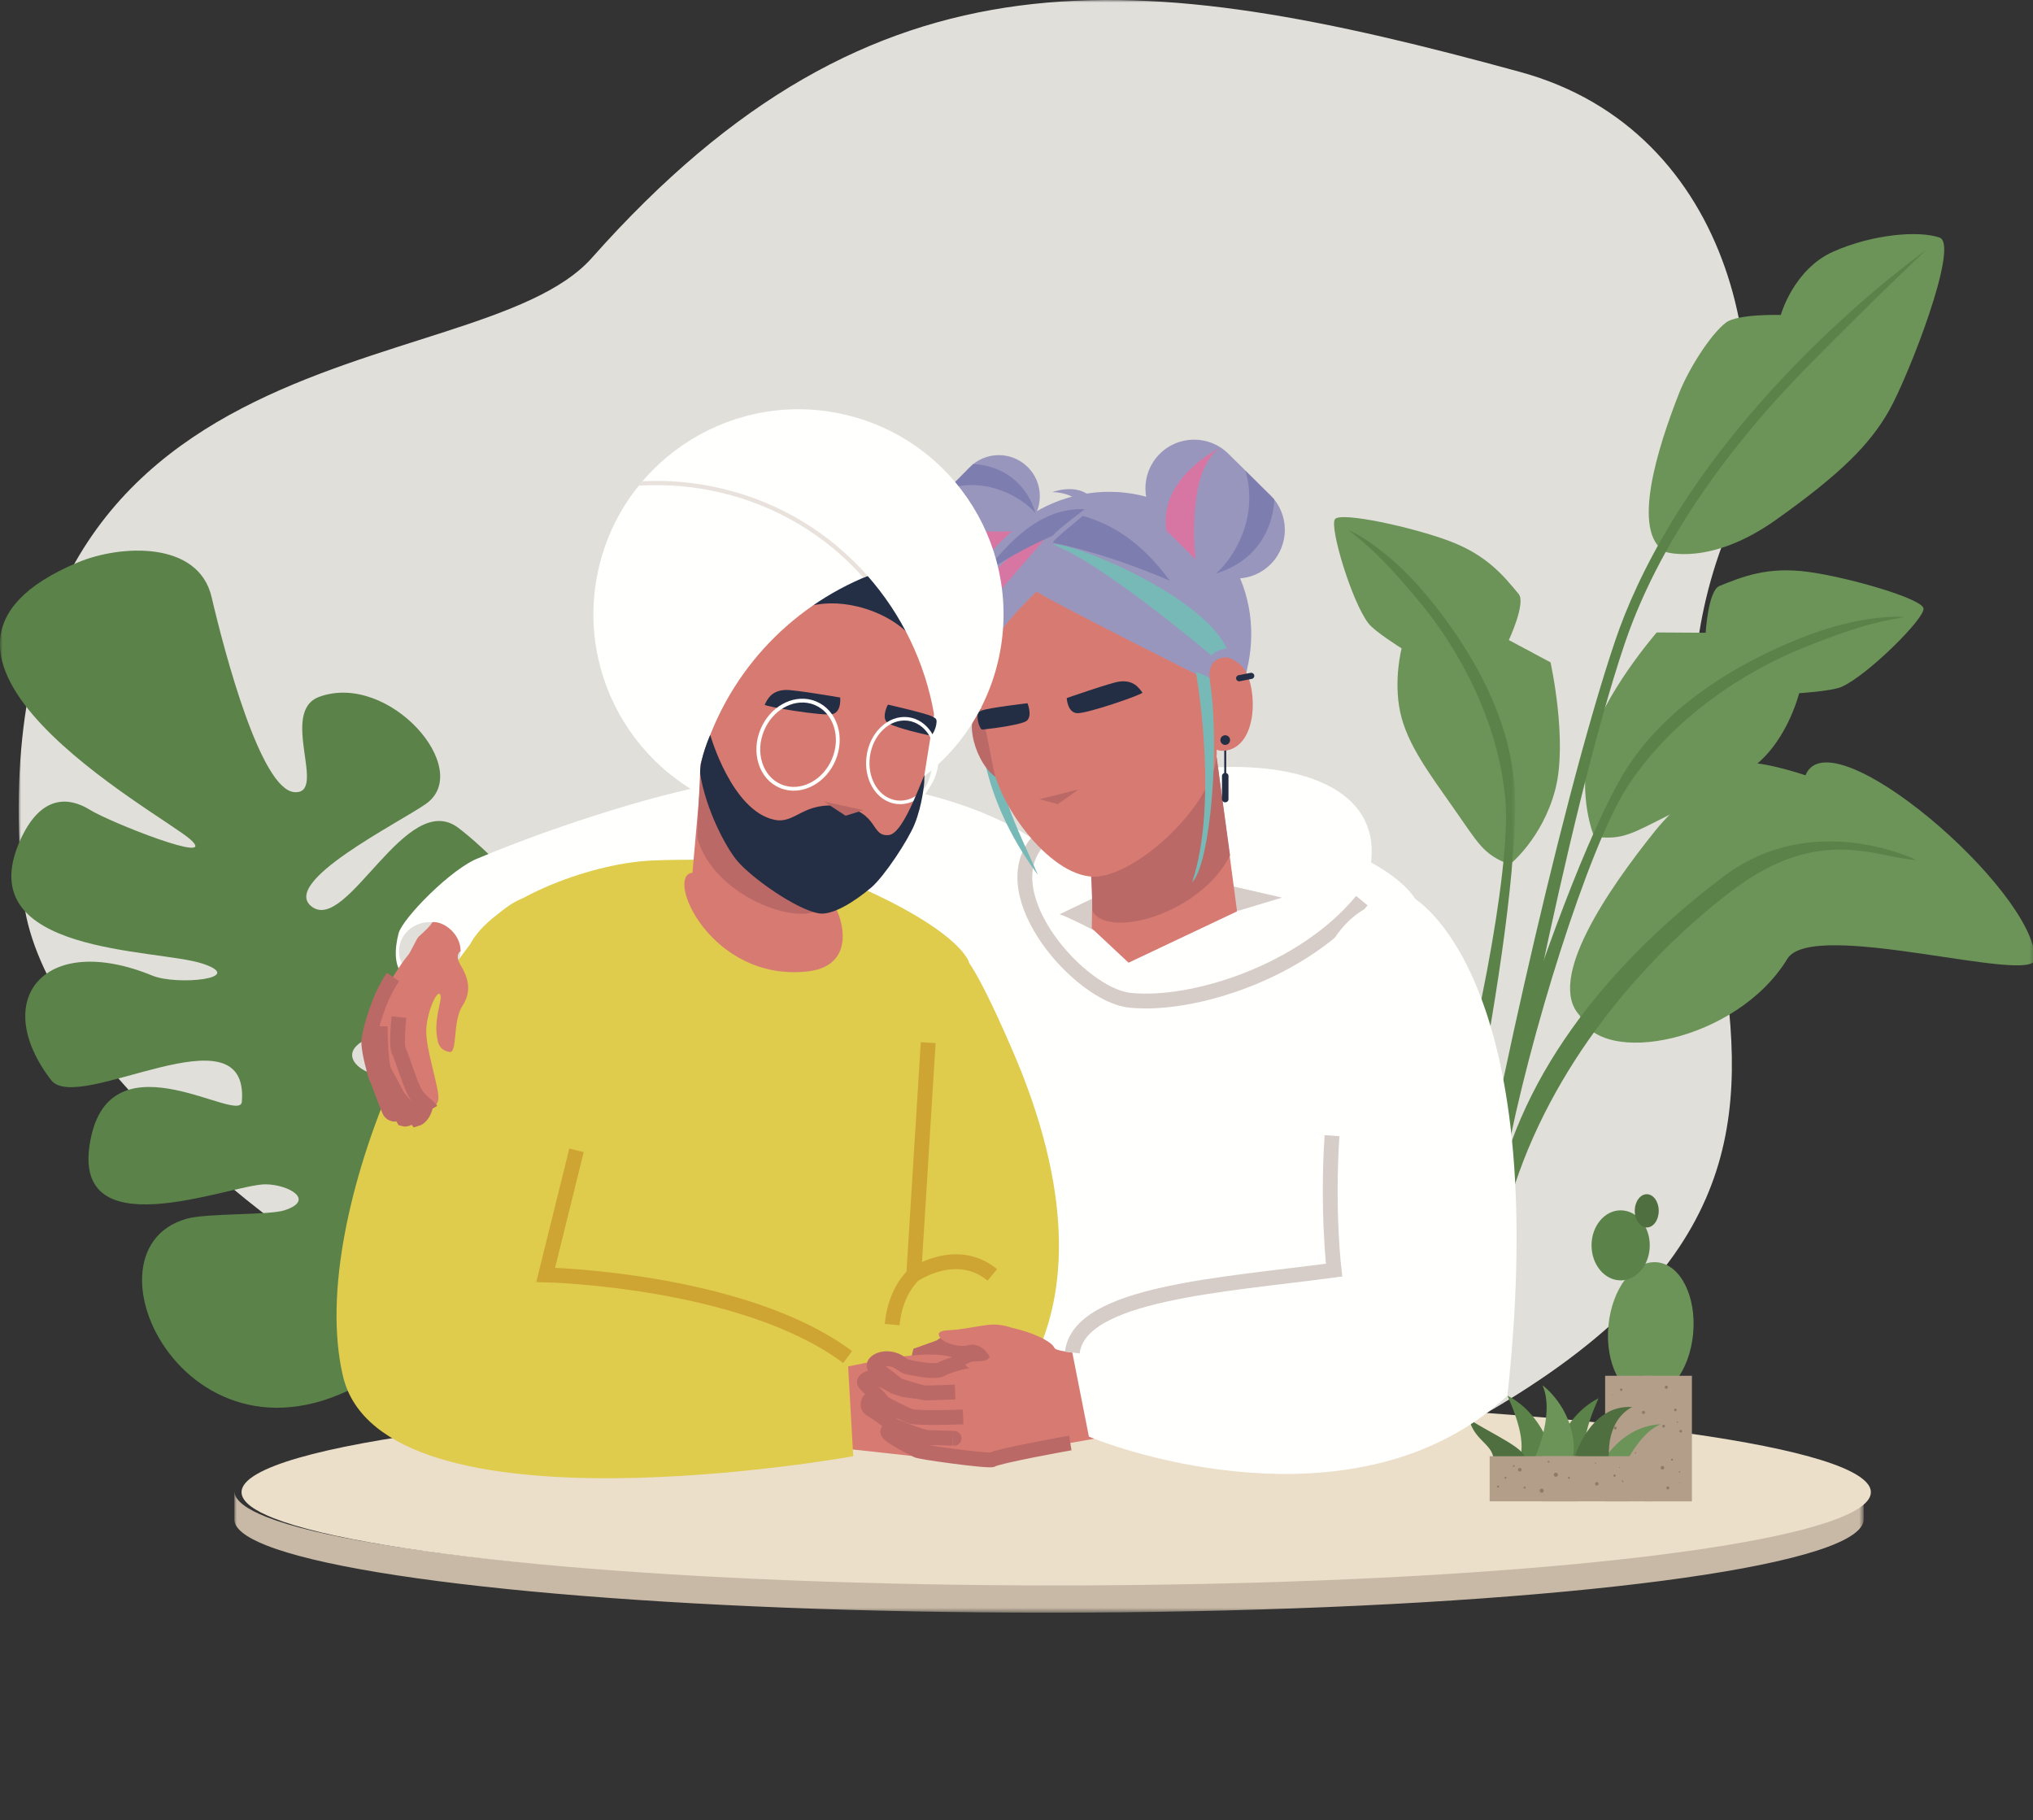 <?xml version="1.0" encoding="UTF-8"?> <svg xmlns="http://www.w3.org/2000/svg" xmlns:xlink="http://www.w3.org/1999/xlink" width="411px" height="368px" viewBox="0 0 411 368" version="1.1"><rect x="0" y="0" width="411" height="368" fill="#333333" stroke="none"/><title>Artboard Copy 7</title><defs><polygon id="path-1" points="-2.89459368e-15 0 407.619 0 407.619 311.228 -2.89459368e-15 311.228"></polygon><polygon id="path-3" points="0 0 306.305 0 306.305 196.531 0 196.531"></polygon><polygon id="path-5" points="-2.31567495e-14 4.63134989e-14 329.388 4.63134989e-14 329.388 226.468 -2.31567495e-14 226.468"></polygon></defs><g id="Artboard-Copy-7" stroke="none" stroke-width="1" fill="none" fill-rule="evenodd"><rect id="Rectangle" x="0" y="0" width="411" height="368"></rect><g id="Help-friend-" transform="translate(-0, 0)"><g id="Group-4" transform="translate(3.779, 0)"><mask id="mask-2" fill="white"><use xlink:href="#path-1"></use></mask><g id="Clip-2"></g><path d="M344.402,110.168 C315.99,187.342 406.774,243.869 257.961,304.215 C173.764,338.36 6.671,239.791 0.914,181.345 C-10.715,63.294 92.042,79.005 115.883,52.126 C173.305,-12.614 226.416,-6.592 303.587,14.559 C346.796,26.402 356.97,76.026 344.402,110.168" id="Fill-1" fill="#E1DFDA" mask="url(#mask-2)"></path><path d="M315.58,205.28 C319.821,215.904 347.327,210.633 357.557,193.838 C362.626,185.517 407.646,199.292 407.619,193.838 C407.552,179.824 366.222,144.28 361.227,156.734 C361.227,156.734 350.865,153.18 347.399,154.465 C342.569,156.256 334.69,163.153 330.845,167.945 C321.42,179.689 308.728,198.008 315.58,205.28" id="Fill-3" fill="#6C9459" mask="url(#mask-2)"></path></g><path d="M303.162,238.611 C310.296,210.655 331.764,189.75 348.518,177.138 C366.593,163.528 387.424,173.848 387.424,173.848 C379.707,173.559 368.094,166.532 350.316,179.929 C334.009,192.225 314.976,213.15 306.242,239.506 C298.641,262.445 296.117,266.217 303.162,238.611" id="Fill-5" fill="#5A8249"></path><path d="M305.224,174.766 C299.885,172.779 298.952,170.629 293.925,163.464 C288.9,156.298 284.429,150.38 283.058,143.906 C281.692,137.428 283.356,131.075 283.356,131.075 C283.356,131.075 277.925,127.684 276.644,126.017 C273.271,121.634 268.715,106.508 269.884,104.95 C271.053,103.396 285.598,106.57 293.082,109.399 C300.563,112.231 303.906,116.312 307.02,120.084 C308.536,121.918 305.032,129.395 305.032,129.395 L313.461,133.896 C313.461,133.896 317.001,149.806 314.406,159.672 C311.811,169.535 305.224,174.766 305.224,174.766" id="Fill-6" fill="#6C9459"></path><g id="Group-10" transform="translate(0, 107.11)"><mask id="mask-4" fill="white"><use xlink:href="#path-3"></use></mask><g id="Clip-8"></g><path d="M297.924,119.044 C301.81,98.889 306.417,71.395 306.303,54.882 C306.187,38.16 296.593,23.108 288.564,13.426 C279.903,2.979 272.542,0 272.542,0 C275.202,2.156 278.579,4.418 287.095,14.699 C294.907,24.134 303.063,38.813 304.358,54.895 C305.482,68.893 297.791,107.647 290.452,130.348 C288.006,137.915 293.717,140.855 297.924,119.044" id="Fill-7" fill="#5A8249" mask="url(#mask-4)"></path><path d="M15.786,6.567 C24.35,2.993 40.114,2.165 42.779,13.596 C45.444,25.028 52.732,52.543 59.527,53.03 C66.323,53.516 56.301,36.728 64.582,33.742 C78.674,28.661 95.893,48.46 86.121,55.39 C80.801,59.162 56.443,71.246 63.045,76.186 C70.226,81.56 82.104,52.327 92.624,60.223 C103.144,68.118 135.661,102.319 102.797,100.585 C69.934,98.854 67.96,106.185 73.688,109.309 C79.416,112.436 98.188,101.378 102.955,107.439 C107.721,113.499 97.331,123.046 89.381,120.948 C81.432,118.852 77.199,116.685 77.199,116.685 L107.245,133.821 L142.522,182.762 C142.522,182.762 73.069,202.802 79.275,194.529 C85.48,186.257 99.345,153.591 79.163,168.66 C40.145,197.796 14.105,145.977 37.707,139.272 C41.813,138.105 54.359,138.581 57.485,137.569 C63.855,135.508 58.39,132.373 53.733,132.308 C46.789,132.21 13.051,146.332 18.47,122.48 C23.074,102.217 48.52,120.268 48.893,115.622 C50.472,95.957 15.761,118.29 10.342,111.244 C-2.184,94.96 8.987,81.176 30.815,90.123 C35.785,92.16 50.101,90.718 40.915,87.683 C31.728,84.648 -5.914,85.895 3.916,63.138 C8.205,53.209 14.124,54.083 18.199,56.614 C22.275,59.145 44.424,67.891 38.491,62.591 C32.558,57.29 -28.026,24.853 15.786,6.567" id="Fill-9" fill="#5A8249" mask="url(#mask-4)"></path></g><path d="M322.273,169.113 C328.112,169.937 330.021,168.44 338.13,164.399 C346.237,160.357 353.225,157.175 357.666,151.959 C362.106,146.738 363.723,140.135 363.723,140.135 C363.723,140.135 370.339,139.728 372.325,138.843 C377.558,136.517 389.164,124.998 388.869,123.004 C388.571,121.014 373.767,116.727 365.563,115.611 C357.358,114.499 352.3,116.564 347.607,118.461 C345.324,119.383 344.823,127.915 344.823,127.915 L334.934,127.855 C334.934,127.855 323.865,140.588 321.362,150.847 C318.859,161.103 322.273,169.113 322.273,169.113" id="Fill-11" fill="#6C9459"></path><path d="M336.669,111.567 C336.669,111.567 345.678,114.564 358.983,105.124 C372.29,95.684 378.098,89.736 381.929,82.954 C385.762,76.172 396.228,49.459 392.109,48.026 C387.991,46.594 378.741,47.285 370.661,50.852 C362.583,54.42 360.01,63.673 360.01,63.673 C360.01,63.673 351.253,63.417 348.913,65.221 C345.65,67.734 341.271,74.868 339.47,79.439 C335.06,90.642 329.713,107.639 336.669,111.567" id="Fill-12" fill="#6C9459"></path><path d="M303.238,220.573 C309.64,200.312 319.005,173.019 327.255,158.047 C335.608,142.886 351.763,133.919 363.845,129.067 C376.88,123.831 385.047,124.75 385.047,124.75 C381.564,125.401 377.374,125.794 364.554,130.95 C352.791,135.684 338.13,145.021 329.019,159.018 C321.091,171.202 308.978,210.266 304.46,234.544 C302.955,242.636 296.308,242.496 303.238,220.573" id="Fill-13" fill="#5A8249"></path><path d="M296.789,257.184 C298.867,238.351 315.023,163.567 326.534,129.52 C330.929,116.513 340.957,96.136 363.754,72.92 C377.372,59.053 389.284,50.619 389.402,50.536 C389.402,50.536 378.656,60.615 365.161,74.361 C352.736,87.019 336.28,106.974 328.44,130.162 C316.968,164.097 302.555,238.958 300.486,257.73 L296.789,257.184" id="Fill-14" fill="#5A8249"></path><path d="M138.537,128.101 C135.166,142.314 143.7,158.07 158.034,161.471 C172.367,164.871 187.071,154.628 190.442,140.416 C193.814,126.203 184.929,111.925 170.595,108.524 C156.262,105.124 141.909,113.889 138.537,128.101" id="Fill-15" fill="#FFFFFE"></path><polyline id="Fill-16" fill="#BB6A69" points="172.836 163.201 165.459 161.451 169.441 164.177 172.836 163.201"></polyline><path d="M169.559,140.25 C169.559,140.25 161.415,137.439 159.769,137.213 C157.027,136.837 156.04,138.437 155.402,139.284 C155.183,139.575 165.96,143.271 167.7,143.072 C169.441,142.873 169.559,140.25 169.559,140.25" id="Fill-17" fill="#242E44"></path><path d="M177.879,142.224 C177.879,142.224 186.418,143.371 187.99,143.909 C188.292,144.012 188.56,144.128 188.8,144.254 C189.646,144.659 188.94,147.636 188.198,147.559 C184.773,147.147 179.266,146.231 178.272,145.58 C176.807,144.621 177.879,142.224 177.879,142.224" id="Fill-18" fill="#242E44"></path><path d="M179.697,163.784 C179.994,163.854 180.3,163.902 180.606,163.927 C182.618,164.086 184.611,163.244 186.219,161.554 C187.812,159.88 188.836,157.571 189.103,155.053 C189.608,150.272 187.208,146.008 183.519,145.133 C183.222,145.062 182.916,145.014 182.61,144.989 C180.598,144.83 178.604,145.672 176.997,147.362 C175.404,149.036 174.38,151.344 174.114,153.863 C173.608,158.643 176.008,162.909 179.697,163.784 Z M183.341,145.885 C186.691,146.68 188.866,150.597 188.4,154.997 C188.153,157.332 187.208,159.468 185.739,161.011 C184.285,162.539 182.491,163.302 180.687,163.159 C180.414,163.137 180.14,163.094 179.875,163.031 C176.525,162.236 174.351,158.319 174.816,153.919 C175.064,151.584 176.008,149.448 177.478,147.905 C178.93,146.377 180.725,145.614 182.529,145.757 C182.803,145.779 183.075,145.822 183.341,145.885 L183.341,145.885 Z" id="Fill-19" fill="#FFFFFE"></path><path d="M159.405,158.97 L159.405,158.97 C163.094,159.844 167.154,157.112 168.85,152.614 C169.743,150.244 169.865,147.722 169.193,145.511 C168.517,143.279 167.113,141.631 165.244,140.869 C164.96,140.754 164.665,140.659 164.367,140.589 C160.679,139.714 156.618,142.446 154.923,146.944 C153.072,151.857 154.688,157.125 158.528,158.688 C158.813,158.804 159.108,158.899 159.405,158.97 Z M164.189,141.341 C164.454,141.404 164.718,141.488 164.973,141.592 C166.648,142.274 167.908,143.761 168.521,145.78 C169.14,147.819 169.025,150.151 168.197,152.348 C166.636,156.489 162.934,159.012 159.584,158.217 C159.319,158.154 159.055,158.07 158.8,157.966 C155.322,156.55 153.875,151.724 155.576,147.21 C157.137,143.069 160.839,140.547 164.189,141.341 L164.189,141.341 Z" id="Fill-20" fill="#FFFFFE"></path><path d="M174.267,153.455 L174.909,153.104 C174.284,151.658 173.34,150.748 172.176,150.472 C171.011,150.196 169.759,150.584 168.552,151.595 L168.969,152.197 C169.999,151.335 171.045,150.999 171.998,151.225 C172.949,151.451 173.734,152.222 174.267,153.455" id="Fill-21" fill="#FFFFFE"></path><path d="M219.326,183.019 C219.326,183.019 222.581,179.641 209.692,170.248 C198.172,161.853 173.469,154.823 146.491,158.229 C135.865,159.57 113.224,166.538 96.772,173.46 C91.398,175.442 81.392,185.62 80.583,188.672 C79.794,191.65 79.518,195.636 81.802,197.274 C83.349,198.383 86.759,198.263 91.353,200.458 C102.048,205.567 170.729,192.488 177.583,207.335 C182.328,217.611 219.326,183.019 219.326,183.019" id="Fill-22" fill="#FFFFFE"></path><path d="M245.392,165.231 C258.605,165.806 282.891,173.585 286.955,183.281 C289.686,196.5 293.045,272.798 293.045,272.798 C293.045,272.798 272.546,291.701 180.66,285.004 C180.273,275.418 180.23,223.294 178.248,187.448 C182.09,178.773 210.496,166.77 219.023,165.619 C220.013,165.484 234.161,164.74 245.392,165.231" id="Fill-23" fill="#FFFFFE"></path><path d="M225.473,199.359 C225.473,199.359 201.919,187.671 209.692,170.248 C217.468,152.829 281.808,145.514 277.064,175.133 C274.636,190.284 247.82,201.418 247.82,201.418 L225.473,199.359" id="Fill-24" fill="#FFFFFE"></path><path d="M221.571,188.286 C221.571,188.286 215.764,185.287 214.209,184.828 C212.657,184.369 214.209,184.828 214.209,184.828 L222.084,181.054 L222.683,182.533 C222.683,182.533 222.614,187.86 221.571,188.286" id="Fill-25" fill="#D7CDC8"></path><path d="M251.004,183.921 C249.696,184.761 245.095,182.072 245.095,182.072 L246.052,178.434 L259.178,181.462 L251.004,183.921" id="Fill-26" fill="#D7CDC8"></path><path d="M275.32,182.074 C263.4,196.533 241.003,203.574 228.352,202.2 C218.393,201.119 200.608,181.054 209.692,170.248" id="Stroke-27" stroke="#D7CDC8" stroke-width="3"></path><path d="M198.251,146.631 C198.251,146.631 197.669,160.495 209.851,176.908 C205.557,166.989 200.915,159.292 201.077,145.603 C201.239,131.915 197.594,142.324 198.251,146.631" id="Fill-28" fill="#77B9B6"></path><path d="M201.516,142.909 C201.516,142.909 198.296,141.748 196.794,145.134 C195.294,148.527 199.24,159.033 204.661,157.781 C210.081,156.53 201.516,142.909 201.516,142.909" id="Fill-29" fill="#BB6967"></path><line x1="168.924" y1="299.637" x2="184.094" y2="294.153" id="Stroke-30" stroke="#354283" stroke-width="3"></line><path d="M252.432,122.605 C255.412,138.121 245.451,154.752 229.802,157.758 C214.154,160.763 198.743,149.007 195.762,133.49 C192.781,117.973 203.051,102.958 218.699,99.952 C234.348,96.946 249.452,107.087 252.432,122.605" id="Fill-31" fill="#9996BE"></path><path d="M189.015,113.386 C185.751,110.167 185.716,104.911 188.936,101.647 C190.704,99.855 194.24,96.27 196.008,94.478 C199.228,91.215 204.483,91.179 207.748,94.399 C211.012,97.618 211.048,102.874 207.828,106.138 L200.755,113.308 C197.535,116.572 192.279,116.607 189.015,113.386" id="Fill-32" fill="#9996BE"></path><path d="M187.919,102.995 C187.919,102.995 192.903,113.562 202.033,112.215 L206.944,107.238 C206.944,107.238 191.757,109.005 187.919,102.995" id="Fill-33" fill="#D776A3"></path><path d="M191.857,98.717 L196.741,93.819 C196.741,93.819 206.266,93.66 209.36,103.734 C206.636,100.658 199.832,96.439 191.857,98.717" id="Fill-34" fill="#7D7EAF"></path><polyline id="Fill-35" fill="#D67A72" points="250.089 184.239 228.154 194.616 220.721 187.66 221.035 165.15 245.855 152.305 250.089 184.239"></polyline><path d="M248.674,172.925 C242.716,184.752 224.103,189.875 220.876,184.217 L220.135,165.408 L245.855,152.305 L248.674,172.925" id="Fill-36" fill="#BB6967"></path><path d="M241.502,130.263 C236.925,117.298 224.156,112.57 211.938,114.916 C199.724,117.263 195.18,126.455 197.534,138.708 C197.534,138.708 200.63,154.327 200.776,155.086 C202.536,164.252 213.859,178.79 222.683,177.095 C232.863,175.139 247.549,159.445 245.855,150.621 C245.708,149.862 243.233,135.17 241.502,130.263" id="Fill-37" fill="#D77B72"></path><path d="M215.65,141.127 C215.65,141.127 224.445,138.048 226.223,137.797 C229.187,137.377 230.264,139.103 230.957,140.016 C231.195,140.329 219.556,144.378 217.672,144.171 C215.788,143.965 215.65,141.127 215.65,141.127" id="Fill-38" fill="#232D44"></path><path d="M207.718,142.164 C207.718,142.164 200.039,143.071 198.639,143.587 C198.371,143.686 198.134,143.8 197.922,143.927 C197.175,144.329 197.953,147.546 198.622,147.491 C201.704,147.18 206.649,146.406 207.518,145.746 C208.802,144.775 207.718,142.164 207.718,142.164" id="Fill-39" fill="#232D44"></path><polyline id="Fill-40" fill="#BB6967" points="210.146 161.563 218.1 159.565 213.833 162.571 210.146 161.563"></polyline><polygon id="Fill-41" fill="#242E44" points="247.498 161.772 247.898 161.772 247.898 149.916 247.498 149.916"></polygon><path d="M247.745,162.186 L247.651,162.186 C247.313,162.186 247.04,161.912 247.04,161.575 L247.04,156.87 C247.04,156.532 247.313,156.258 247.651,156.258 L247.745,156.258 C248.083,156.258 248.356,156.532 248.356,156.87 L248.356,161.575 C248.356,161.912 248.083,162.186 247.745,162.186" id="Fill-42" fill="#242E44"></path><path d="M244.304,134.356 C245.087,132.932 247.423,131.551 250.806,134.421 C254.181,137.301 254.817,150.402 247.999,151.711 C241.182,153.021 242.172,138.245 244.304,134.356" id="Fill-43" fill="#D67A72"></path><path d="M253.075,137.239 L250.635,137.72 C250.299,137.786 249.973,137.567 249.906,137.231 C249.839,136.894 250.059,136.567 250.395,136.501 L252.833,136.02 C253.171,135.954 253.497,136.173 253.562,136.51 C253.629,136.846 253.411,137.173 253.075,137.239" id="Fill-44" fill="#242E44"></path><path d="M248.674,149.613 C248.674,150.152 248.238,150.589 247.698,150.589 C247.158,150.589 246.722,150.152 246.722,149.613 C246.722,149.073 247.158,148.636 247.698,148.636 C248.238,148.636 248.674,149.073 248.674,149.613" id="Fill-45" fill="#242E44"></path><path d="M197.357,139.399 C197.357,139.399 195.762,135.174 195.107,130.072 C193.981,121.295 197.11,115.292 200.694,111.241 C213.279,97.017 225.467,101.894 225.467,101.894 C225.467,101.894 241.893,105.582 245.728,114.743 C247.777,119.638 255.159,134.25 249.849,133.115 C243.215,131.697 244.641,137.714 244.641,137.714 C244.641,137.714 211.177,120.995 209.586,119.573 C195.444,133.115 197.357,139.399 197.357,139.399" id="Fill-46" fill="#9996BE"></path><path d="M247.993,131.058 C246.51,131.359 245.419,131.816 244.899,132.503 C244.899,132.503 222.518,113.526 212.883,110.1 C216.006,109.305 242.864,120.075 247.993,131.058" id="Fill-47" fill="#77B9B6"></path><path d="M197.334,125.001 L212.067,107.97 C212.067,107.97 198.065,112.864 197.334,125.001" id="Fill-48" fill="#D776A3"></path><path d="M236.487,117.383 C228.372,113.94 220.493,111.325 212.906,109.724 C212.486,109.411 217.919,105.201 218.876,104.287 C226.474,106.394 231.971,111.246 236.487,117.383" id="Fill-49" fill="#7D7EAF"></path><path d="M219.326,102.933 C219.326,102.933 214.26,106.677 212.747,108.333 C207.482,110.662 202.649,113.315 198.381,116.389 C202.25,112.125 208.854,102.481 219.326,102.933" id="Fill-50" fill="#7D7EAF"></path><path d="M234.399,91.81 C238.216,87.939 244.449,87.897 248.319,91.715 C250.446,93.812 254.697,98.006 256.821,100.102 C260.691,103.921 260.734,110.154 256.915,114.024 C253.098,117.895 246.865,117.937 242.993,114.119 L234.491,105.732 C230.621,101.914 230.58,95.68 234.399,91.81" id="Fill-51" fill="#9996BE"></path><path d="M246.722,90.509 C246.722,90.509 234.189,96.421 235.788,107.247 L241.689,113.071 C241.689,113.071 239.595,95.061 246.722,90.509" id="Fill-52" fill="#D776A3"></path><path d="M251.794,95.18 L257.603,100.971 C257.603,100.971 257.793,112.267 245.844,115.936 C249.492,112.707 254.495,104.638 251.794,95.18" id="Fill-53" fill="#7D7EAF"></path><path d="M241.762,135.871 C241.762,135.871 246.498,161.896 241.003,178.371 C244.714,174.675 246.755,150.447 244.498,137.012 C242.848,136.174 241.762,135.871 241.762,135.871" id="Fill-54" fill="#77B9B6"></path><path d="M184.933,133.184 C186.409,138.577 187.055,144.241 186.765,149.989 C184.386,152.019 181.773,153.755 178.992,155.162 C180.625,147.895 183.212,138.923 184.933,133.184" id="Fill-55" fill="#E8E8E3"></path><path d="M132.014,173.95 C118.801,174.482 98.917,182.352 94.854,191.313 C92.122,203.529 102.526,236.552 90.451,276.337 C86.936,287.918 89.344,286.829 89.344,286.829 C89.344,286.829 175.823,292.088 200.964,287.33 C210.362,285.551 197.739,230.741 197.739,216.969 C197.739,207.341 193.868,227.474 195.85,194.345 C192.008,186.329 166.91,175.372 158.383,174.308 C157.395,174.184 143.246,173.497 132.014,173.95" id="Fill-56" fill="#DFCB4C"></path><path d="M169.504,151.936 L168.913,151.444 C170.046,150.018 172.242,149.231 173.53,149.47 C174.639,149.676 175.042,150.235 176.061,151.496 L175.463,151.979 C174.592,150.902 174.123,150.25 173.297,150.224 C172.227,150.19 170.452,150.766 169.504,151.936" id="Fill-57" fill="#FFFFFE"></path><path d="M187.661,138.535 C189.191,143.341 189.985,148.423 189.941,153.617 C187.877,155.54 185.593,157.207 183.144,158.584 C184.339,151.968 186.329,143.777 187.661,138.535" id="Fill-58" fill="#E8E8E3"></path><path d="M221.298,101.286 C221.298,101.286 219.063,97.409 212.731,99.482 C215.436,99.52 217.615,100.597 218.065,101.593 C218.517,102.589 220.662,102.018 221.298,101.286" id="Fill-59" fill="#9996BE"></path><g id="Group-63" transform="translate(47.374, 99.532)"><mask id="mask-6" fill="white"><use xlink:href="#path-5"></use></mask><g id="Clip-61"></g><path d="M173.924,1.754 C173.924,1.754 176.912,-1.01 180.817,0.401 C178.562,0.564 176.556,2.1 176.499,2.407 C176.863,2.062 173.924,1.754 173.924,1.754" id="Fill-60" fill="#9996BE" mask="url(#mask-6)"></path><path d="M329.388,201.879 L329.388,207.631 C329.388,208.99 328.133,210.316 325.746,211.593 C309.848,220.101 243.781,226.48 164.695,226.48 C89.701,226.48 26.412,220.744 6.508,212.894 C2.271,211.224 -2.31567495e-14,209.458 -2.31567495e-14,207.631 L-2.31567495e-14,201.879 C-2.31567495e-14,202.856 0.652,203.818 1.907,204.755 C2.994,205.57 4.54,206.366 6.508,207.142 C26.412,214.99 89.701,220.728 164.695,220.728 C239.689,220.728 302.977,214.99 322.88,207.142 C324.847,206.366 326.391,205.57 327.481,204.755 C328.736,203.818 329.388,202.856 329.388,201.879" id="Fill-62" fill="#C8B9A6" mask="url(#mask-6)"></path></g><path d="M378.22,301.657 C378.22,302.635 377.568,303.596 376.313,304.533 C375.224,305.348 373.68,306.144 371.712,306.92 C351.809,314.769 288.521,320.507 213.527,320.507 C138.532,320.507 75.244,314.769 55.339,306.92 C53.372,306.144 51.826,305.348 50.738,304.533 C49.483,303.596 48.831,302.635 48.831,301.657 C48.831,300.684 49.477,299.726 50.722,298.793 C62.778,289.741 131.077,282.806 213.527,282.806 C291.978,282.806 357.619,289.085 374.185,297.492 C376.827,298.832 378.22,300.225 378.22,301.657" id="Fill-64" fill="#EBDFC9"></path><path d="M342.289,269.611 C341.588,277.143 337.187,282.889 332.459,282.449 C327.731,282.009 324.464,275.546 325.167,268.016 C325.87,260.485 330.269,254.737 335.001,255.179 C339.729,255.619 342.992,262.08 342.289,269.611" id="Fill-65" fill="#6C9459"></path><path d="M333.524,251.757 C333.524,255.666 330.889,258.834 327.642,258.834 C324.389,258.834 321.753,255.666 321.753,251.757 C321.753,247.849 324.389,244.679 327.642,244.679 C330.889,244.679 333.524,247.849 333.524,251.757" id="Fill-66" fill="#5A8249"></path><path d="M335.339,244.781 C335.339,246.639 334.256,248.144 332.917,248.144 C331.581,248.144 330.493,246.639 330.493,244.781 C330.493,242.923 331.581,241.418 332.917,241.418 C334.256,241.418 335.339,242.923 335.339,244.781" id="Fill-67" fill="#506F40"></path><polygon id="Fill-68" fill="#B39E8A" points="324.501 303.507 334.194 303.507 334.194 278.125 324.501 278.125"></polygon><polygon id="Fill-69" fill="#B39E8A" points="332.355 303.507 342.045 303.507 342.045 278.125 332.355 278.125"></polygon><path d="M337.199,280.433 C337.199,280.61 337.054,280.755 336.877,280.755 C336.702,280.755 336.557,280.61 336.557,280.433 C336.557,280.256 336.702,280.111 336.877,280.111 C337.054,280.111 337.199,280.256 337.199,280.433" id="Fill-70" fill="#8D7B69"></path><path d="M328.012,280.94 C328.012,281.083 327.896,281.197 327.756,281.197 C327.613,281.197 327.497,281.083 327.497,280.94 C327.497,280.797 327.613,280.683 327.756,280.683 C327.896,280.683 328.012,280.797 328.012,280.94" id="Fill-71" fill="#8D7B69"></path><path d="M332.581,285.533 C332.581,285.712 332.437,285.855 332.261,285.855 C332.08,285.855 331.938,285.712 331.938,285.533 C331.938,285.356 332.08,285.211 332.261,285.211 C332.437,285.211 332.581,285.356 332.581,285.533" id="Fill-72" fill="#8D7B69"></path><path d="M336.618,288.311 C336.618,288.472 336.488,288.603 336.327,288.603 C336.164,288.603 336.036,288.472 336.036,288.311 C336.036,288.151 336.164,288.02 336.327,288.02 C336.488,288.02 336.618,288.151 336.618,288.311" id="Fill-73" fill="#8D7B69"></path><path d="M338.969,285.024 C338.969,285.173 338.847,285.295 338.7,285.295 C338.547,285.295 338.425,285.173 338.425,285.024 C338.425,284.873 338.547,284.753 338.7,284.753 C338.847,284.753 338.969,284.873 338.969,285.024" id="Fill-74" fill="#8D7B69"></path><path d="M338.213,295.086 C338.213,295.194 338.128,295.286 338.016,295.286 C337.908,295.286 337.818,295.194 337.818,295.086 C337.818,294.976 337.908,294.887 338.016,294.887 C338.128,294.887 338.213,294.976 338.213,295.086" id="Fill-75" fill="#8D7B69"></path><path d="M336.455,296.712 C336.455,296.915 336.29,297.082 336.085,297.082 C335.883,297.082 335.714,296.915 335.714,296.712 C335.714,296.51 335.883,296.343 336.085,296.343 C336.29,296.343 336.455,296.51 336.455,296.712" id="Fill-76" fill="#8D7B69"></path><path d="M337.478,300.793 C337.478,300.961 337.346,301.093 337.176,301.093 C337.014,301.093 336.877,300.961 336.877,300.793 C336.877,300.629 337.014,300.492 337.176,300.492 C337.346,300.492 337.478,300.629 337.478,300.793" id="Fill-77" fill="#8D7B69"></path><path d="M340.053,289.33 C340.053,289.479 339.93,289.601 339.784,289.601 C339.633,289.601 339.513,289.479 339.513,289.33 C339.513,289.179 339.633,289.057 339.784,289.057 C339.93,289.057 340.053,289.179 340.053,289.33" id="Fill-78" fill="#8D7B69"></path><path d="M326.849,288.684 C326.849,288.853 326.713,288.99 326.546,288.99 C326.377,288.99 326.24,288.853 326.24,288.684 C326.24,288.517 326.377,288.381 326.546,288.381 C326.713,288.381 326.849,288.517 326.849,288.684" id="Fill-79" fill="#8D7B69"></path><polyline id="Fill-80" fill="#8D7B69" points="334.044 292.797 333.989 292.854 333.932 292.797 333.989 292.742 334.044 292.797"></polyline><path d="M339.24,287.499 C339.24,287.574 339.179,287.635 339.107,287.635 C339.03,287.635 338.969,287.574 338.969,287.499 C338.969,287.425 339.03,287.364 339.107,287.364 C339.179,287.364 339.24,287.425 339.24,287.499" id="Fill-81" fill="#8D7B69"></path><path d="M330.795,293.711 C330.795,293.787 330.738,293.848 330.662,293.848 C330.587,293.848 330.526,293.787 330.526,293.711 C330.526,293.638 330.587,293.577 330.662,293.577 C330.738,293.577 330.795,293.638 330.795,293.711" id="Fill-82" fill="#8D7B69"></path><path d="M339.668,297.547 C339.668,297.622 339.611,297.683 339.535,297.683 C339.46,297.683 339.399,297.622 339.399,297.547 C339.399,297.473 339.46,297.412 339.535,297.412 C339.611,297.412 339.668,297.473 339.668,297.547" id="Fill-83" fill="#8D7B69"></path><path d="M326.024,282.044 C326.024,282.087 325.988,282.123 325.945,282.123 C325.902,282.123 325.866,282.087 325.866,282.044 C325.866,281.999 325.902,281.964 325.945,281.964 C325.988,281.964 326.024,281.999 326.024,282.044" id="Fill-84" fill="#8D7B69"></path><path d="M339.694,299.757 C339.694,299.799 339.657,299.832 339.615,299.832 C339.572,299.832 339.535,299.799 339.535,299.757 C339.535,299.71 339.572,299.677 339.615,299.677 C339.657,299.677 339.694,299.71 339.694,299.757" id="Fill-85" fill="#8D7B69"></path><path d="M314.732,297.219 C314.732,297.219 313.18,286.466 304.753,282.142 C307.191,287.684 309.19,293.893 305.863,297.219 C302.539,300.543 314.732,297.219 314.732,297.219" id="Fill-86" fill="#5A8249"></path><path d="M313.188,297.736 C313.188,297.736 314.738,286.983 323.165,282.661 C320.727,288.201 318.728,294.41 322.057,297.736 C325.379,301.06 313.188,297.736 313.188,297.736" id="Fill-87" fill="#5A8249"></path><path d="M328.97,295.249 C328.97,295.249 331.966,289.263 335.789,287.933 C329.801,288.1 325.481,292.754 324.318,295.249 C323.15,297.744 328.97,295.249 328.97,295.249" id="Fill-88" fill="#6C9459"></path><path d="M308.077,295.239 C309.683,293.31 301.099,289.67 297.048,286.926 C298.107,291.817 303.144,292.133 301.647,296.679 C300.152,301.223 306.69,296.901 308.077,295.239" id="Fill-89" fill="#506F40"></path><path d="M318.174,295.084 C318.174,295.084 321.162,283.893 329.974,284.441 C327.723,285.594 324.717,288.66 325.326,295.699 C325.937,302.739 318.066,297.41 318.174,295.084" id="Fill-90" fill="#506F40"></path><path d="M311.844,280.048 C311.844,280.048 317.706,284.264 318.156,292.245 C318.606,300.221 309.522,295.929 309.742,295.817 C309.964,295.703 314.506,286.146 311.844,280.048" id="Fill-91" fill="#6C9459"></path><polygon id="Fill-92" fill="#B39E8A" points="301.156 303.503 318.981 303.503 318.981 294.387 301.156 294.387"></polygon><polygon id="Fill-93" fill="#B39E8A" points="311.721 303.503 329.546 303.503 329.546 294.387 311.721 294.387"></polygon><path d="M306.212,296.371 C306.212,296.473 306.132,296.553 306.032,296.553 C305.931,296.553 305.851,296.473 305.851,296.371 C305.851,296.272 305.931,296.192 306.032,296.192 C306.132,296.192 306.212,296.272 306.212,296.371" id="Fill-94" fill="#8D7B69"></path><path d="M304.545,298.744 C304.545,298.856 304.458,298.944 304.346,298.944 C304.238,298.944 304.148,298.856 304.148,298.744 C304.148,298.636 304.238,298.547 304.346,298.547 C304.458,298.547 304.545,298.636 304.545,298.744" id="Fill-95" fill="#8D7B69"></path><path d="M303.065,300.525 C303.065,300.639 302.975,300.73 302.859,300.73 C302.745,300.73 302.655,300.639 302.655,300.525 C302.655,300.409 302.745,300.319 302.859,300.319 C302.975,300.319 303.065,300.409 303.065,300.525" id="Fill-96" fill="#8D7B69"></path><path d="M308.43,300.73 C308.43,300.844 308.336,300.938 308.224,300.938 C308.11,300.938 308.016,300.844 308.016,300.73 C308.016,300.618 308.11,300.525 308.224,300.525 C308.336,300.525 308.43,300.618 308.43,300.73" id="Fill-97" fill="#8D7B69"></path><path d="M327.497,296.65 C327.497,296.703 327.454,296.746 327.403,296.746 C327.348,296.746 327.306,296.703 327.306,296.65 C327.306,296.595 327.348,296.553 327.403,296.553 C327.454,296.553 327.497,296.595 327.497,296.65" id="Fill-98" fill="#8D7B69"></path><path d="M328.202,299.451 C328.202,299.537 328.131,299.61 328.045,299.61 C327.957,299.61 327.886,299.537 327.886,299.451 C327.886,299.366 327.957,299.292 328.045,299.292 C328.131,299.292 328.202,299.366 328.202,299.451" id="Fill-99" fill="#8D7B69"></path><path d="M313.237,295.494 C313.237,295.595 313.157,295.677 313.058,295.677 C312.96,295.677 312.878,295.595 312.878,295.494 C312.878,295.396 312.96,295.314 313.058,295.314 C313.157,295.314 313.237,295.396 313.237,295.494" id="Fill-100" fill="#8D7B69"></path><path d="M307.617,297.115 C307.617,297.317 307.45,297.482 307.248,297.482 C307.047,297.482 306.882,297.317 306.882,297.115 C306.882,296.913 307.047,296.746 307.248,296.746 C307.45,296.746 307.617,296.913 307.617,297.115" id="Fill-101" fill="#8D7B69"></path><path d="M314.958,298.129 C314.958,298.359 314.775,298.547 314.545,298.547 C314.314,298.547 314.127,298.359 314.127,298.129 C314.127,297.899 314.314,297.712 314.545,297.712 C314.775,297.712 314.958,297.899 314.958,298.129" id="Fill-102" fill="#8D7B69"></path><path d="M317.39,298.744 C317.39,298.856 317.298,298.944 317.188,298.944 C317.081,298.944 316.989,298.856 316.989,298.744 C316.989,298.636 317.081,298.547 317.188,298.547 C317.298,298.547 317.39,298.636 317.39,298.744" id="Fill-103" fill="#8D7B69"></path><path d="M322.696,295.797 C322.696,295.86 322.643,295.915 322.578,295.915 C322.511,295.915 322.46,295.86 322.46,295.797 C322.46,295.728 322.511,295.677 322.578,295.677 C322.643,295.677 322.696,295.728 322.696,295.797" id="Fill-104" fill="#8D7B69"></path><path d="M326.652,298.306 C326.652,298.439 326.542,298.547 326.414,298.547 C326.279,298.547 326.171,298.439 326.171,298.306 C326.171,298.172 326.279,298.064 326.414,298.064 C326.542,298.064 326.652,298.172 326.652,298.306" id="Fill-105" fill="#8D7B69"></path><path d="M312.092,301.35 C312.092,301.576 311.905,301.763 311.679,301.763 C311.451,301.763 311.267,301.576 311.267,301.35 C311.267,301.121 311.451,300.938 311.679,300.938 C311.905,300.938 312.092,301.121 312.092,301.35" id="Fill-106" fill="#8D7B69"></path><path d="M323.169,299.962 C323.169,300.16 323.01,300.319 322.812,300.319 C322.619,300.319 322.46,300.16 322.46,299.962 C322.46,299.769 322.619,299.61 322.812,299.61 C323.01,299.61 323.169,299.769 323.169,299.962" id="Fill-107" fill="#8D7B69"></path><path d="M93.114,192.285 C93.114,195.527 90.327,198.155 86.889,198.155 C83.451,198.155 80.663,195.527 80.663,192.285 C80.663,189.042 83.451,186.414 86.889,186.414 C90.327,186.414 93.114,189.042 93.114,192.285" id="Fill-108" fill="#E1DFDA"></path><path d="M195.027,193.471 C189.228,186.963 184.088,250.774 184.088,250.774 L170.505,280.755 C174.243,291.841 181.444,294.231 190.557,291.817 C193.759,292.99 229.205,274.507 206.569,216.882 C205.172,213.325 198.351,197.203 195.027,193.471" id="Fill-109" fill="#DFCB4C"></path><path d="M189.41,270.963 L184.663,272.664 L184.094,274.966 L190.276,288.56 C190.276,288.56 192.781,294.031 195.744,294.387 C198.708,294.744 211.344,288.782 207.86,281.197 C204.377,273.611 198.579,268.215 194.843,268.814 C191.106,269.411 189.41,270.963 189.41,270.963" id="Fill-110" fill="#BB6967"></path><path d="M171.298,292.901 L168.3,276.862 L177.105,275.102 C177.105,275.102 186.263,273.147 191.411,274.096 C194.194,274.607 199.093,277.479 202.997,280.325 C206.314,282.743 209.107,288.407 209.079,289.322 C209.062,289.884 207.186,290.42 205.555,289.33 C204.942,288.92 202.655,287.148 202.655,287.148 C202.04,290.251 198.353,292.884 193.354,295.32 L171.298,292.901" id="Fill-111" fill="#D77B72"></path><path d="M172.487,294.387 C172.487,294.387 77.164,311.656 69.325,278.16 C61.486,244.661 91.271,185.469 106.294,181.419 C124.642,176.472 118.125,265.696 118.125,265.696 C133.077,260.308 152.134,269.456 171.356,274.338 L172.487,294.387" id="Fill-112" fill="#DFCB4C"></path><path d="M116.55,232.548 L110.319,257.73 C110.319,257.73 150.346,258.624 171.356,274.338" id="Stroke-113" stroke="#CEA433" stroke-width="3"></path><path d="M87.425,186.414 C87.425,186.414 87.17,187.133 84.635,189.349 C84.239,189.695 83.075,192.38 82.573,192.989 C79.058,197.253 73.562,207.241 74.805,212.898 C75.466,215.91 77.398,224.011 79.708,225.198 C80.499,225.604 80.298,224.646 80.298,224.646 C80.298,224.646 81.241,226.213 81.583,226.207 C82.658,226.19 82.694,225.547 83.073,224.657 C83.073,224.657 83.916,226.382 84.224,226.207 C86.595,224.86 86.121,223.235 86.121,223.235 C86.121,223.235 86.772,224.547 87.113,224.314 C87.949,223.746 88.52,223.041 88.623,222.218 C88.894,220.051 85.913,211.775 86.184,207.919 C86.455,204.066 88.509,199.801 89.034,201.152 C89.46,202.25 87.516,206.151 88.492,210.431 C88.717,211.419 89.249,212.37 90.862,212.667 C92.553,212.979 91.427,206.492 93.504,203.32 C95.581,200.147 94.43,197.287 93.124,195.122 C91.818,192.956 93.114,192.285 93.114,192.285 C93.114,188.808 89.773,186.223 87.425,186.414" id="Fill-114" fill="#D77B72"></path><path d="M200.095,274.338 C199.086,272.267 197.1,271.481 195.629,271.957 C194.087,272.454 189.885,271.444 189.752,269.692 C190.065,268.767 191.768,269 193.633,268.767 C199.006,268.103 200.65,267.085 204.665,268.454 C204.665,268.454 209.576,269.454 212.327,271.534 C213.865,272.697 212.044,272.756 216.786,273.432 C221.528,274.11 224.913,273.432 224.913,273.432 L225.455,290.092 L216.379,291.707 C216.379,291.707 207.728,293.609 200.632,295.076 C198.412,295.304 191.23,294.121 185.369,293.165 C184.983,293.061 179.822,290.12 179.476,289.358 C179.184,288.713 180.6,287.924 181.496,288.578 C181.16,288.165 175.676,284.892 175.565,284.362 C175.279,282.993 177.741,282.559 177.741,282.559 C177.741,282.559 176.17,280.539 174.735,279.424 C174.736,278.891 174.735,278.477 176.661,278.477 C177.109,278.477 179.126,279.367 180.813,280.317 C182.965,281.529 185.369,281.309 185.369,281.309 C185.369,281.309 183.111,280.93 181.576,280.046 C179.581,278.899 178.092,277.129 177.038,276.591 C176.01,275.076 178.436,274.731 179.725,274.695 C180.613,274.67 181.079,274.966 183.126,276.237 C184.931,277.357 189.952,277.282 192.82,276.049 C196.226,274.587 199.091,275.872 200.095,274.338" id="Fill-115" fill="#D77B72"></path><path d="M193.092,281.402 C193.092,281.402 188.187,281.61 187.104,281.586 C186.022,281.561 181.576,280.046 181.576,280.046 C181.576,280.046 177.912,277.113 177.038,276.591 C175.977,275.96 177.524,274.461 179.725,274.695 C181.925,274.929 182.255,276.115 183.563,276.367 C184.871,276.618 189.117,277.573 190.393,276.758 C191.322,276.165 196.278,274.67 196.53,275.226 M194.717,286.44 C194.717,286.44 186.261,286.794 184.094,286.321 C183.813,286.26 178.451,283.828 178.248,283.219 C178.045,282.608 174.735,279.832 174.735,279.424 C174.735,279.019 175.472,278.477 176.661,278.477 C177.851,278.477 180.813,280.317 180.813,280.317 L182.727,280.928 L185.369,281.309 M177.741,282.559 C177.741,282.559 175.785,282.684 175.62,283.284 C175.456,283.883 175.199,284.468 176.441,285.138 C177.683,285.81 180.831,288.322 180.831,288.322 C180.831,288.322 186.317,290.613 187.808,290.625 C189.676,290.64 193.841,290.805 192.684,290.76 M188.69,290.636 C188.69,290.636 187.808,290.625 186.792,290.76 C185.776,290.896 184.71,289.815 184.71,289.815 L180.831,288.322 C180.831,288.322 179.815,288.546 179.476,289.358 C179.137,290.171 185.369,293.165 185.369,293.165 C185.108,293.44 199.991,295.487 200.632,295.076 C201.753,294.355 215.599,291.833 216.379,291.707" id="Stroke-116" stroke="#BB6967" stroke-width="3"></path><path d="M121.093,114.623 C115.809,136.896 129.581,159.236 151.855,164.521 C174.128,169.805 196.468,156.033 201.753,133.759 C207.038,111.486 193.265,89.146 170.991,83.861 C148.718,78.577 126.378,92.349 121.093,114.623" id="Fill-117" fill="#FFFFFE"></path><path d="M285.792,181.546 C285.792,181.546 313.954,197.057 304.753,282.142 C276.214,308.599 230.985,294.905 220.135,290.42 L216.786,273.432 C216.786,273.432 208.119,258.834 277.312,257.73 C265.965,252.301 251.352,180.435 285.792,181.546" id="Fill-118" fill="#FFFFFE"></path><path d="M269.285,229.59 C268.277,244.781 269.698,256.762 269.698,256.762 C247.244,259.779 218.151,261.378 216.786,273.432" id="Stroke-119" stroke="#D7CDC8" stroke-width="3"></path><path d="M139.986,176.44 C134.336,176.915 143.61,198.455 163.152,196.394 C174.709,195.175 169.516,182.406 167.037,181.08 L165.245,152.597 L142.23,151.062 L139.986,176.44" id="Fill-120" fill="#D67A72"></path><path d="M142.023,146.053 L165.763,157.517 L167.037,181.08 C167.319,189.278 144.463,182.97 140.933,169.2 L142.023,146.053" id="Fill-121" fill="#BB6967"></path><path d="M145.915,131.645 C149.824,118.464 162.847,110.897 174.655,114.81 C185.758,118.489 192.544,126.424 189.523,140.165 C189.523,140.165 186.651,157.986 186.544,158.752 C185.253,167.995 173.164,178.521 164.266,177.279 C153.998,175.846 141.365,161.098 142.607,152.199 C142.714,151.434 144.435,136.635 145.915,131.645" id="Fill-122" fill="#D77B72"></path><path d="M169.849,141.006 C169.849,141.006 160.681,139.431 158.887,139.478 C155.9,139.556 155.127,141.436 154.596,142.452 C154.411,142.801 166.54,144.861 168.361,144.344 C170.181,143.828 169.849,141.006 169.849,141.006" id="Fill-123" fill="#232D44"></path><path d="M179.505,142.446 C179.505,142.446 187.088,144.16 188.434,144.822 C188.692,144.948 188.918,145.087 189.116,145.235 C189.822,145.715 188.714,148.833 188.051,148.708 C185.001,148.072 180.138,146.78 179.337,146.031 C178.154,144.929 179.505,142.446 179.505,142.446" id="Fill-124" fill="#232D44"></path><path d="M158.599,159.604 C158.277,159.519 157.957,159.41 157.648,159.279 C155.617,158.423 154.098,156.706 153.37,154.441 C152.65,152.198 152.793,149.683 153.775,147.361 C155.639,142.953 160.068,140.43 164.077,141.492 C164.401,141.578 164.721,141.688 165.03,141.818 C167.06,142.673 168.579,144.392 169.307,146.656 C170.027,148.899 169.883,151.414 168.902,153.736 C167.038,158.144 162.609,160.667 158.599,159.604 Z M163.88,142.235 C160.24,141.271 156.2,143.603 154.484,147.66 C153.575,149.813 153.439,152.138 154.103,154.206 C154.761,156.254 156.126,157.804 157.946,158.571 C158.223,158.688 158.509,158.785 158.797,158.862 C162.438,159.826 166.478,157.494 168.193,153.437 C169.103,151.284 169.239,148.959 168.574,146.891 C167.916,144.843 166.551,143.293 164.73,142.526 C164.454,142.409 164.169,142.312 163.88,142.235 L163.88,142.235 Z" id="Fill-125" fill="#FFFFFE"></path><path d="M178.993,106.355 C178.993,106.355 186.379,130.963 183.948,128.399 C181.839,126.174 178.733,124.245 175.027,123.075 C171.04,121.815 167.114,121.674 163.992,122.462 C160.868,123.251 178.993,106.355 178.993,106.355" id="Fill-126" fill="#242E44"></path><path d="M188.827,144.337 C187.004,133.918 182.303,124.251 175.387,116.411 C172.654,113.314 168.617,110.588 165.234,108.128 C159.314,103.822 153.422,100.509 145.855,98.714 C144.927,98.494 143.998,98.298 143.069,98.125 C158.904,88.012 180.535,100.118 187.616,108.235 C202.394,125.174 189.298,147.032 188.827,144.337" id="Fill-127" fill="#FFFFFE"></path><path d="M175.615,116.349 C159.504,122.822 146.563,136.494 141.655,154.37 C133.109,144.56 129.261,130.912 132.493,117.289 C134.287,109.728 138.034,103.143 143.07,97.934 C144.005,98.108 144.941,98.305 145.876,98.527 C157.85,101.368 168.048,107.772 175.615,116.349" id="Fill-128" fill="#FFFFFE"></path><path d="M180.426,162.366 L180.426,162.366 C176.87,161.424 174.613,157.372 175.178,152.941 C175.474,150.607 176.501,148.494 178.069,146.992 C179.651,145.475 181.593,144.76 183.538,144.979 C183.834,145.012 184.13,145.067 184.415,145.143 C187.972,146.085 190.229,150.137 189.665,154.568 C189.049,159.407 185.298,162.979 181.304,162.531 C181.008,162.497 180.712,162.442 180.426,162.366 Z M184.231,145.837 C183.976,145.77 183.711,145.72 183.447,145.69 C181.704,145.495 179.956,146.142 178.525,147.513 C177.08,148.899 176.132,150.853 175.856,153.017 C175.337,157.096 177.381,160.816 180.611,161.672 C180.867,161.74 181.13,161.789 181.394,161.819 C185.014,162.225 188.42,158.939 188.985,154.491 C189.505,150.414 187.461,146.693 184.231,145.837 L184.231,145.837 Z" id="Fill-129" fill="#FFFFFE"></path><path d="M175.385,116.413 C167.605,107.589 157.45,101.499 145.934,98.767 C140.648,97.513 135.247,97.018 129.873,97.295 C129.873,97.295 129.254,97.935 129.133,98.187 L129.597,98.162 C134.995,97.852 140.425,98.334 145.737,99.595 C156.984,102.263 166.913,108.183 174.55,116.755 L175.385,116.413" id="Fill-130" fill="#E8E1DC"></path><path d="M187.646,210.781 L184.726,257.73 C184.726,257.73 180.995,260.856 180.36,267.776 M184.726,257.73 C184.726,257.73 193.359,251.735 200.608,257.73" id="Stroke-131" stroke="#CEA433" stroke-width="3"></path><path d="M80.663,205.606 C80.663,205.606 79.998,211.431 80.663,212.515 C81.025,213.103 82.648,218.359 83.741,220.613 C84.657,222.504 86.781,223.75 87.113,224.314 M76.858,207.477 C76.858,207.477 76.858,215.36 77.806,216.849 C78.754,218.34 80.134,221.32 80.663,221.998 C81.193,222.675 83.073,224.657 83.073,224.657 L84.224,226.207 C84.224,226.207 85.63,225.826 86.121,223.235 M79.453,197.518 C76.334,202.046 74.995,208.023 74.625,209.84 C74.255,211.657 75.577,216.124 75.951,217.495 C76.044,217.839 76.342,218.377 76.736,218.99 C77.917,220.829 79.965,223.353 79.965,223.353 L81.583,226.207 C81.583,226.207 82.921,226.639 83.073,224.657 M76.349,218.354 C76.349,218.354 78.507,224.255 78.817,224.718 C79.127,225.182 80.199,225.685 80.688,224.628" id="Stroke-132" stroke="#BB6967" stroke-width="3"></path><path d="M186.888,156.653 C185.108,160.976 182.251,168.491 179.726,168.805 C175.96,169.275 177.723,164.092 170.038,162.999 C162.352,161.908 160.866,166.63 156.572,165.727 C147.912,163.904 143.587,148.56 143.587,148.56 C143.587,148.56 141.46,153.294 141.537,156.382 C142.706,163.686 146.713,171.213 148.974,173.947 C151.828,177.405 161.06,183.942 165.595,184.648 C168.2,185.054 172.499,182.504 176.121,179.434 C178.771,177.188 183.604,169.812 184.885,166.653 C186.503,162.666 186.847,158.231 186.847,158.231 L186.888,156.653" id="Fill-133" fill="#242E44"></path><polyline id="Fill-134" fill="#BB6967" points="174.598 163.774 166.58 162.047 170.948 164.906 174.598 163.774"></polyline></g></g></svg> 